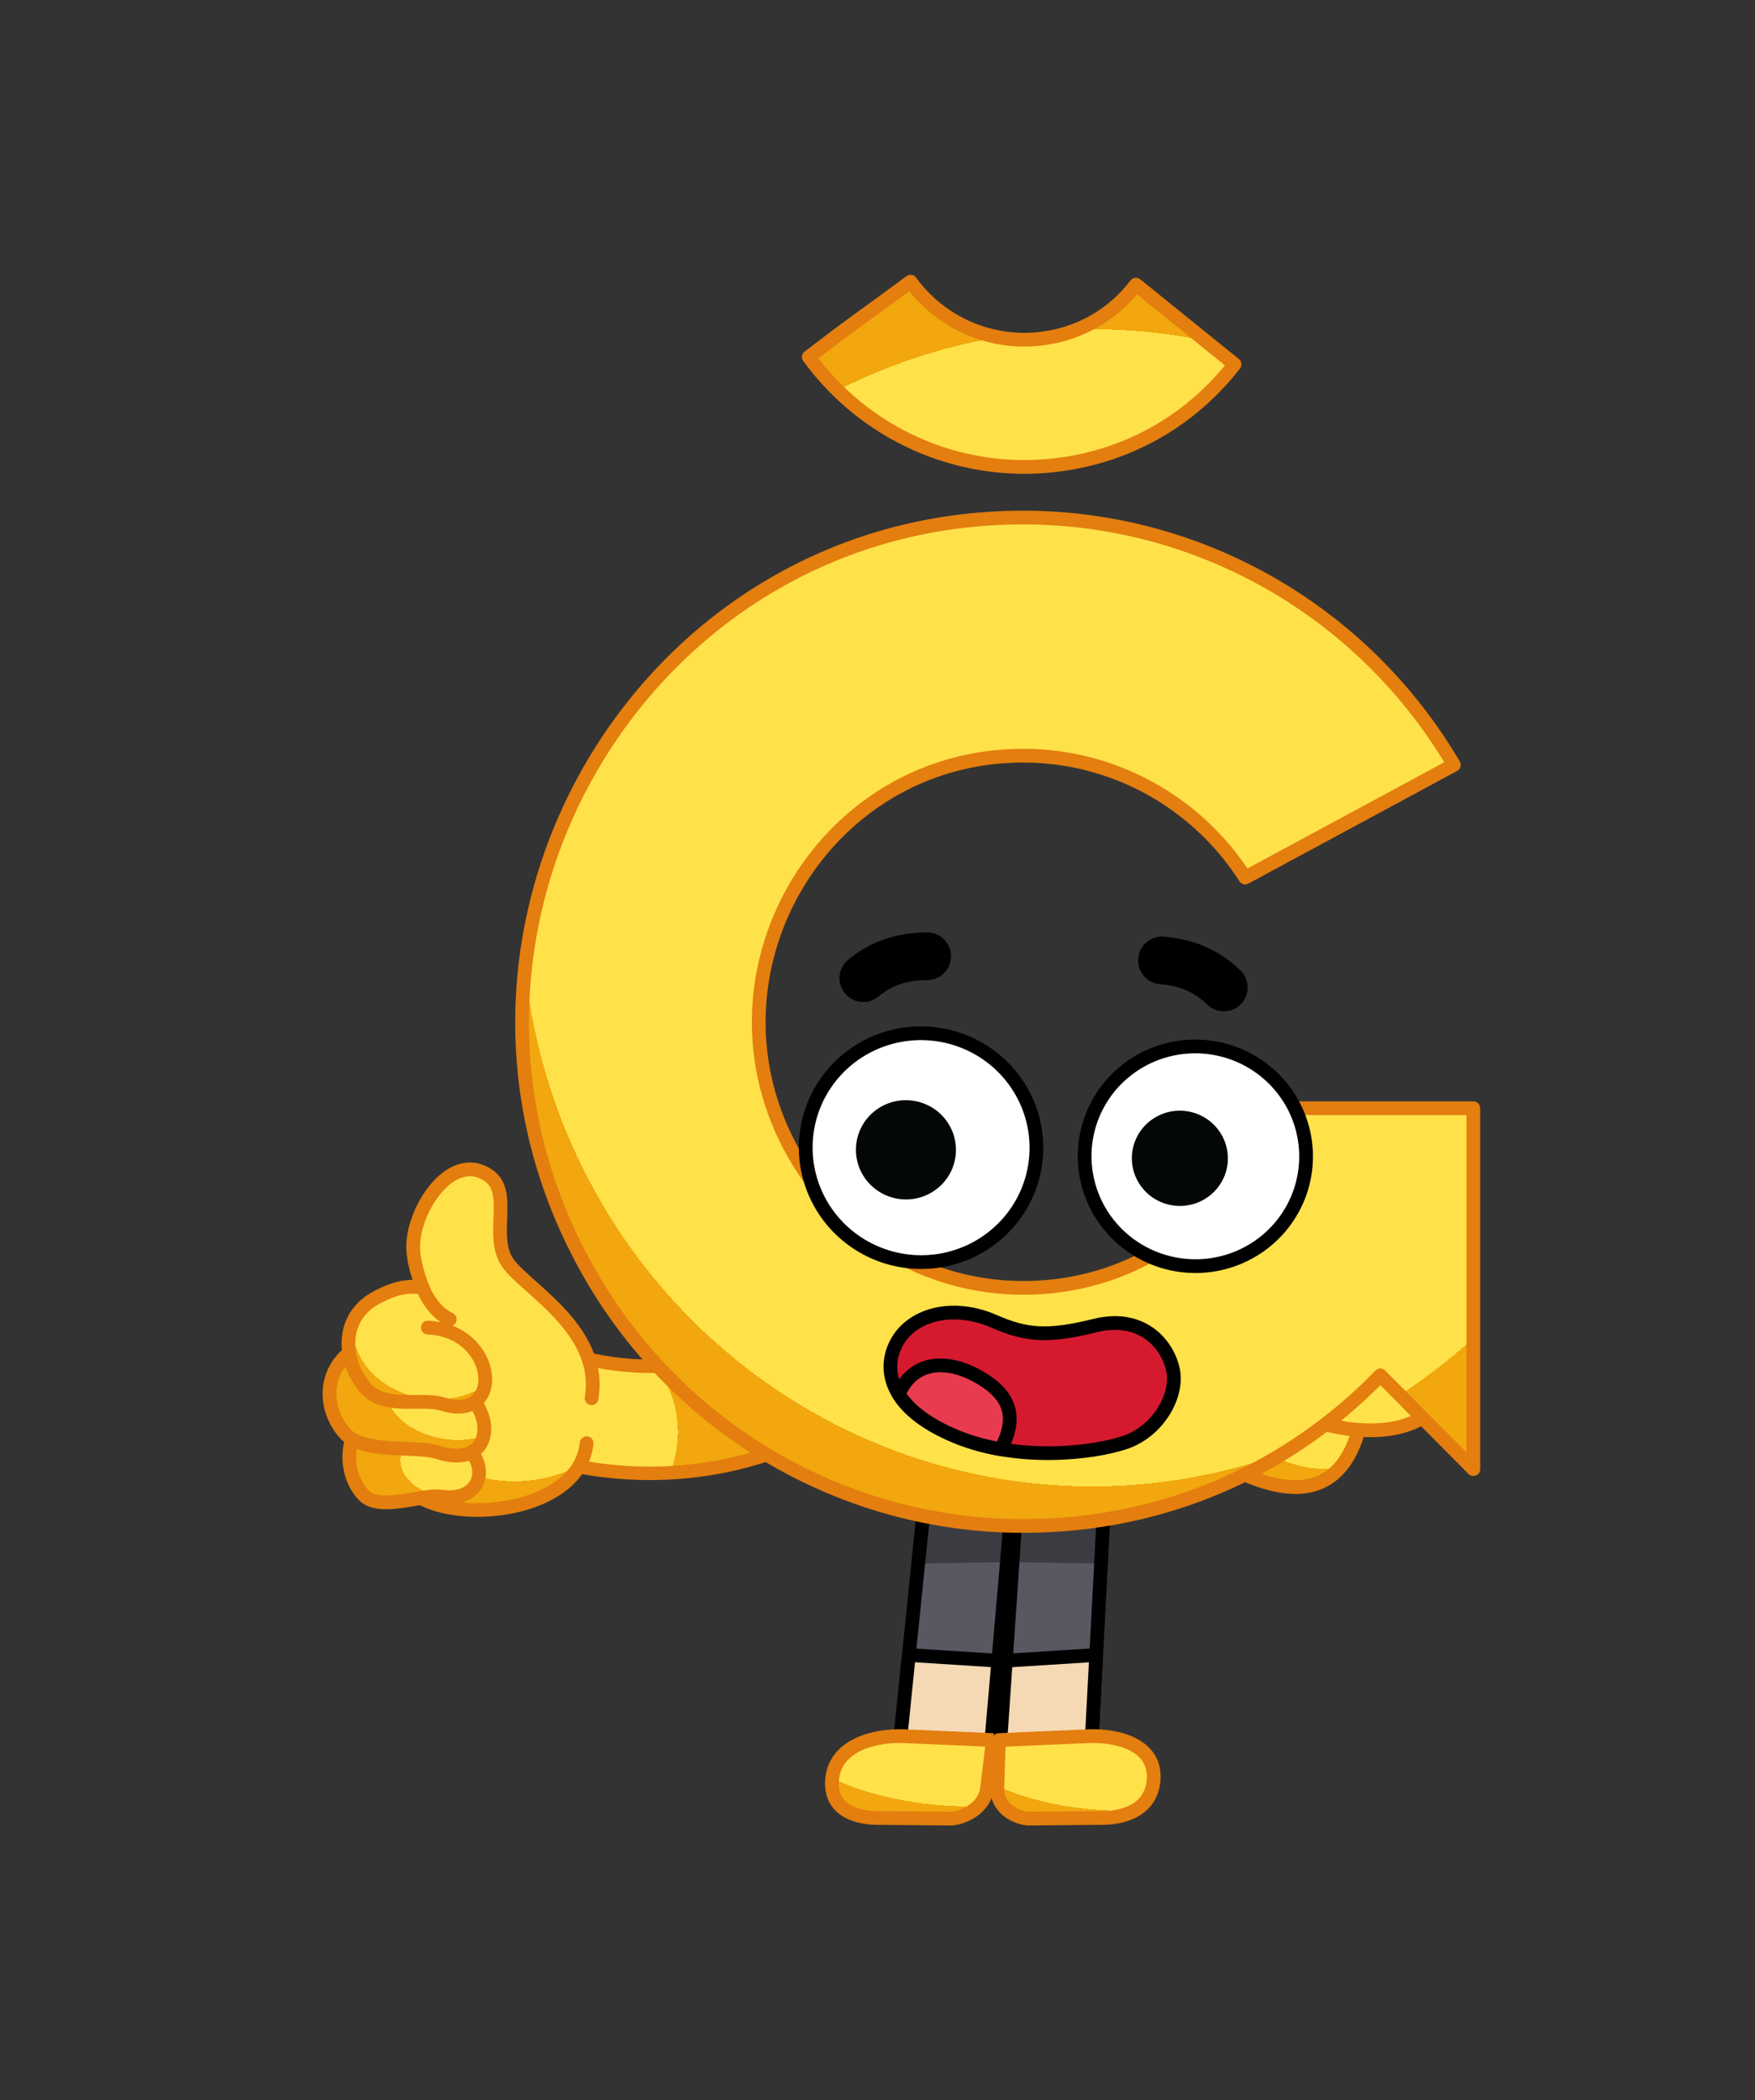 <?xml version="1.0" encoding="UTF-8" standalone="no"?>
<!-- Created with Inkscape (http://www.inkscape.org/) -->

<svg
   width="63.873mm"
   height="76.429mm"
   viewBox="0 0 63.873 76.429"
   version="1.1"
   id="svg1"
   inkscape:version="1.3.2 (9e3d6414e7, 2024-01-14, custom)"
   sodipodi:docname="24dc_mascotte_monnaie_libre_june_perso.svg"
   xmlns:inkscape="http://www.inkscape.org/namespaces/inkscape"
   xmlns:sodipodi="http://sodipodi.sourceforge.net/DTD/sodipodi-0.dtd"
   xmlns:xlink="http://www.w3.org/1999/xlink"
   xmlns="http://www.w3.org/2000/svg"
   xmlns:svg="http://www.w3.org/2000/svg">
  <rect x="0" y="0" width="63.873" height="76.429" fill="#333333" stroke="none"/>
  <sodipodi:namedview
     id="namedview1"
     pagecolor="#ffffff"
     bordercolor="#000000"
     borderopacity="0.25"
     inkscape:showpageshadow="2"
     inkscape:pageopacity="0.0"
     inkscape:pagecheckerboard="0"
     inkscape:deskcolor="#d1d1d1"
     inkscape:document-units="mm"
     inkscape:zoom="2.6084175"
     inkscape:cx="133.98929"
     inkscape:cy="219.29005"
     inkscape:window-width="1920"
     inkscape:window-height="956"
     inkscape:window-x="0"
     inkscape:window-y="27"
     inkscape:window-maximized="1"
     inkscape:current-layer="g1">
    <inkscape:page
       x="0"
       y="0"
       width="63.873"
       height="76.429"
       id="page1"
       margin="10"
       bleed="0" />
  </sodipodi:namedview>
  <defs
     id="defs1">
    <radialGradient
       inkscape:collect="always"
       xlink:href="#linearGradient14"
       id="radialGradient268-7"
       gradientUnits="userSpaceOnUse"
       gradientTransform="matrix(-1.191,0,0,1.275,197.242,-52.776)"
       cx="142.684"
       cy="203.414"
       fx="142.684"
       fy="203.414"
       r="6.059" />
    <linearGradient
       id="linearGradient14"
       inkscape:collect="always">
      <stop
         id="stop13"
         offset="0"
         style="stop-color:#ffe14a;stop-opacity:1;" />
      <stop
         id="stop15"
         offset="0.606"
         style="stop-color:#ffe14a;stop-opacity:1" />
      <stop
         id="stop16"
         offset="0.606"
         style="stop-color:#f1a70d;stop-opacity:1" />
      <stop
         id="stop14"
         offset="1"
         style="stop-color:#f1a70d;stop-opacity:1" />
    </linearGradient>
    <inkscape:path-effect
       fuse_tolerance="0"
       hide_knot="false"
       vertical_pattern="false"
       prop_units="false"
       tang_offset="0"
       normal_offset="0"
       spacing="0"
       scale_y_rel="false"
       prop_scale="1"
       copytype="single_stretched"
       pattern="m 25.405,203.435 h 13.449 c 1.104,0 1.993,0.889 1.993,1.993 0,1.104 -0.889,1.993 -1.993,1.993 H 25.405 c -1.104,0 -1.993,-0.889 -1.993,-1.993 0,-1.104 0.889,-1.993 1.993,-1.993 z"
       lpeversion="1"
       is_visible="true"
       id="path-effect263-2"
       effect="skeletal" />
    <radialGradient
       inkscape:collect="always"
       xlink:href="#linearGradient14"
       id="radialGradient2615"
       gradientUnits="userSpaceOnUse"
       gradientTransform="matrix(-0.982,-0.172,-0.206,1.168,184.831,-172.462)"
       cx="119.92"
       cy="213.504"
       fx="119.92"
       fy="213.504"
       r="9.829" />
    <radialGradient
       inkscape:collect="always"
       xlink:href="#linearGradient14"
       id="radialGradient2617"
       gradientUnits="userSpaceOnUse"
       gradientTransform="matrix(-0.383,-0.067,-0.051,0.289,79.872,5.2)"
       cx="125.744"
       cy="227.994"
       fx="125.744"
       fy="227.994"
       r="6.413" />
    <radialGradient
       inkscape:collect="always"
       xlink:href="#linearGradient14"
       id="radialGradient2619"
       gradientUnits="userSpaceOnUse"
       gradientTransform="matrix(-0.488,-0.086,-0.058,0.331,95.235,-2.467)"
       cx="127.011"
       cy="222.335"
       fx="127.011"
       fy="222.335"
       r="7.732" />
    <radialGradient
       inkscape:collect="always"
       xlink:href="#linearGradient14"
       id="radialGradient2621"
       gradientUnits="userSpaceOnUse"
       gradientTransform="matrix(-0.68,-0.119,-0.099,0.561,128.333,-48.163)"
       cx="128.21"
       cy="216.31"
       fx="128.21"
       fy="216.31"
       r="6.906" />
    <radialGradient
       inkscape:collect="always"
       xlink:href="#linearGradient14"
       id="radialGradient2625"
       gradientUnits="userSpaceOnUse"
       gradientTransform="matrix(-1,0,0,0.864,196.765,-103.598)"
       cx="144.457"
       cy="188.993"
       fx="144.457"
       fy="188.993"
       r="6.059" />
    <linearGradient
       inkscape:collect="always"
       xlink:href="#linearGradient1357"
       id="linearGradient19"
       gradientUnits="userSpaceOnUse"
       x1="98.716"
       y1="105.723"
       x2="98.699"
       y2="104.685"
       gradientTransform="translate(-58.196,-38.944)" />
    <linearGradient
       inkscape:collect="always"
       id="linearGradient1357">
      <stop
         style="stop-color:#585862;stop-opacity:1;"
         offset="0"
         id="stop1353" />
      <stop
         id="stop1359"
         offset="0.488"
         style="stop-color:#585862;stop-opacity:1" />
      <stop
         style="stop-color:#3b3c41;stop-opacity:1"
         offset="0.517"
         id="stop1361" />
      <stop
         style="stop-color:#3b3c41;stop-opacity:1"
         offset="1"
         id="stop1355" />
    </linearGradient>
    <radialGradient
       inkscape:collect="always"
       xlink:href="#linearGradient14"
       id="radialGradient2629"
       gradientUnits="userSpaceOnUse"
       gradientTransform="matrix(1.076,0,0,0.593,-344.364,-169.389)"
       cx="356.625"
       cy="405.081"
       fx="356.625"
       fy="405.081"
       r="12.02" />
    <linearGradient
       inkscape:collect="always"
       xlink:href="#linearGradient1357"
       id="linearGradient18"
       gradientUnits="userSpaceOnUse"
       x1="98.716"
       y1="105.723"
       x2="98.699"
       y2="104.685"
       gradientTransform="matrix(-1,0,-0.155,1,156.02,-38.944)" />
    <radialGradient
       inkscape:collect="always"
       xlink:href="#linearGradient14"
       id="radialGradient2633"
       gradientUnits="userSpaceOnUse"
       gradientTransform="matrix(-1.076,0,-0.092,0.593,462.407,-169.389)"
       cx="352.678"
       cy="405.346"
       fx="352.678"
       fy="405.346"
       r="12.02" />
    <clipPath
       id="clipPath36"
       clipPathUnits="userSpaceOnUse">
      <g
         id="g36">
        <path
           sodipodi:nodetypes="ssssscs"
           inkscape:connector-curvature="0"
           id="path36"
           transform="scale(0.265)"
           d="m 359.465,421.537 c -3.836,-0.168 -9.765,1.126 -9.915,6.34 -0.12,4.168 3.933,4.89 6.165,4.91 l 10.13,0.09 c 1.352,0.012 4.674,-1.159 5.048,-4.219 l 0.805,-6.586 z"
           style="opacity:1;vector-effect:none;fill:#f27b29;fill-opacity:1;stroke:#000000;stroke-width:1.89;stroke-linecap:butt;stroke-linejoin:miter;stroke-miterlimit:4;stroke-dasharray:none;stroke-dashoffset:0;stroke-opacity:1" />
      </g>
    </clipPath>
    <radialGradient
       inkscape:collect="always"
       xlink:href="#linearGradient14"
       id="radialGradient316"
       gradientUnits="userSpaceOnUse"
       gradientTransform="matrix(1.949,0.053,-0.054,1.977,-473.757,-335.091)"
       cx="270.618"
       cy="183.708"
       fx="270.618"
       fy="183.708"
       r="17.559" />
  </defs>
  <g
     inkscape:label="Calque 1"
     inkscape:groupmode="layer"
     id="layer1"
     transform="translate(-4.011,-9.409)">
    <g
       id="g1">
      <path
         inkscape:connector-curvature="0"
         sodipodi:nodetypes="cc"
         transform="matrix(-0.216,-0.955,-0.955,0.216,227.288,43.1)"
         class="UnoptimicedTransforms"
         inkscape:original-d="m 29.588795,192.92493 c -3.786473,4.02519 -3.911677,11.11566 0.647568,15.84046"
         inkscape:path-effect="#path-effect263-2"
         id="path207-2"
         d="m 30.077,195.542 c -0.887,1.452 -1.332,3.244 -1.303,4.995 0.034,1.95 0.708,3.918 1.838,5.552 0.487,0.704 0.41,1.916 -0.377,2.676 -0.787,0.759 -2.127,0.711 -2.901,-0.409 -1.561,-2.257 -2.471,-4.949 -2.544,-7.729 -0.068,-2.493 0.577,-5.008 1.902,-7.162 0.743,-1.208 2.1,-1.29 2.896,-0.541 0.793,0.746 0.901,1.942 0.489,2.618 z"
         style="fill:url(#radialGradient268-7);fill-opacity:1;stroke:#e37e0f;stroke-width:0.5;stroke-linecap:round;stroke-linejoin:round;stroke-miterlimit:4;stroke-dasharray:none;stroke-dashoffset:0;stroke-opacity:1;paint-order:fill markers stroke" />
      <path
         inkscape:connector-curvature="0"
         sodipodi:nodetypes="csssccc"
         inkscape:transform-center-y="-2.906558"
         inkscape:transform-center-x="2.8699193"
         id="path223"
         d="m 25.54,60.291 c 0.437,-2.563 -2.559,-4.072 -3.102,-5.009 -0.57,-0.984 0.218,-2.499 -0.64,-3.093 -1.382,-0.957 -2.819,1.316 -2.748,2.684 0.036,0.69 0.348,1.461 0.628,2.048 -1.053,0.74 -0.62,5.913 -0.254,7.046 1.77,0.879 5.698,0.302 5.938,-2.041"
         style="fill:url(#radialGradient2615);fill-opacity:1;stroke:#e37e0f;stroke-width:0.5;stroke-linecap:round;stroke-linejoin:round;stroke-miterlimit:4;stroke-dasharray:none;stroke-dashoffset:0;stroke-opacity:1;paint-order:fill markers stroke" />
      <path
         inkscape:connector-curvature="0"
         inkscape:transform-center-y="1.2759741"
         inkscape:transform-center-x="6.0838828"
         sodipodi:nodetypes="csssc"
         id="path224"
         d="m 19.906,60.818 c -0.684,-0.057 -1.574,-0.423 -2.225,-0.059 -1.225,0.685 -1.17,2.3 -0.429,3.063 0.582,0.599 2.151,-0.044 2.788,0.046 2.072,0.294 1.806,-2.307 -0.456,-2.205"
         style="fill:url(#radialGradient2617);fill-opacity:1;stroke:#e37e0f;stroke-width:0.5;stroke-linecap:round;stroke-linejoin:round;stroke-miterlimit:4;stroke-dasharray:none;stroke-dashoffset:0;stroke-opacity:1;paint-order:fill markers stroke" />
      <path
         inkscape:connector-curvature="0"
         inkscape:transform-center-y="-0.78158333"
         inkscape:transform-center-x="6.3483808"
         sodipodi:nodetypes="csssc"
         id="path225"
         d="m 19.84,58.49 c -0.801,-0.061 -1.84,-0.531 -2.623,-0.16 -1.474,0.698 -1.5,2.292 -0.645,3.246 0.672,0.749 2.593,0.428 3.358,0.677 2.488,0.809 2.207,-2.591 -0.494,-2.766"
         style="fill:url(#radialGradient2619);fill-opacity:1;stroke:#e37e0f;stroke-width:0.5;stroke-linecap:round;stroke-linejoin:round;stroke-miterlimit:4;stroke-dasharray:none;stroke-dashoffset:0;stroke-opacity:1;paint-order:fill markers stroke" />
      <path
         inkscape:connector-curvature="0"
         inkscape:transform-center-y="-2.648333"
         inkscape:transform-center-x="5.9864689"
         sodipodi:nodetypes="cssscc"
         id="path226"
         d="m 19.58,57.718 c 2.573,0.121 2.804,3.5 0.521,2.778 -0.702,-0.222 -2.087,0.203 -2.759,-0.546 -0.856,-0.954 -1.006,-2.623 0.412,-3.345 0.516,-0.262 1.027,-0.46 1.641,-0.328 0.281,0.643 0.656,0.994 0.984,1.141"
         style="fill:url(#radialGradient2621);fill-opacity:1;stroke:#e37e0f;stroke-width:0.5;stroke-linecap:round;stroke-linejoin:round;stroke-miterlimit:4;stroke-dasharray:none;stroke-dashoffset:0;stroke-opacity:1;paint-order:fill markers stroke" />
      <path
         inkscape:connector-curvature="0"
         style="fill:url(#radialGradient2625);fill-opacity:1;stroke:#e37e0f;stroke-width:0.5;stroke-linecap:round;stroke-linejoin:round;stroke-miterlimit:4;stroke-dasharray:none;stroke-dashoffset:0;stroke-opacity:1;paint-order:fill markers stroke"
         id="path230"
         d="m 52.176,53.552 c 3.312,0.867 5.91,2.704 4.96,5.644 -0.597,1.848 -2.059,2.365 -3.675,2.246 -1.255,-0.092 -2.604,-0.569 -3.714,-1.105 1.11,0.536 2.459,1.012 3.714,1.105 -0.941,3.347 -3.86,1.805 -5.109,1.166 -1.248,-0.639 -3.42,-1.764 -2.369,-4.144 1.052,-2.38 3.131,-1.892 6.887,-0.185 -2.006,-0.911 -3.534,-1.475 -4.682,-1.44" />
      <path
         style="fill:url(#linearGradient19);fill-opacity:1;stroke:#000000;stroke-width:0.5;stroke-linecap:round;stroke-linejoin:round;stroke-opacity:1"
         d="m 37.648,64.166 -0.863,8.439 3.307,0.134 0.768,-8.82 z"
         id="path231"
         inkscape:connector-curvature="0"
         sodipodi:nodetypes="ccccc" />
      <path
         inkscape:connector-curvature="0"
         style="fill:#f5d9b4;fill-opacity:1;stroke:#000000;stroke-width:0.5;stroke-linecap:round;stroke-linejoin:round;stroke-opacity:1"
         d="m 37.089,69.633 -0.304,2.971 3.308,0.134 0.252,-2.897 z"
         id="path619" />
      <path
         style="fill:url(#radialGradient2629);fill-opacity:1;stroke:#e37e0f;stroke-width:0.5;stroke-linecap:round;stroke-linejoin:round;stroke-miterlimit:4;stroke-dasharray:none;stroke-dashoffset:0;stroke-opacity:1;paint-order:fill markers stroke"
         d="m 36.913,72.588 c -1.015,-0.044 -2.584,0.298 -2.623,1.677 -0.032,1.103 1.041,1.294 1.631,1.299 l 2.68,0.024 c 0.358,0.003 1.237,-0.307 1.336,-1.116 l 0.213,-1.743 z"
         id="path233"
         inkscape:connector-curvature="0"
         sodipodi:nodetypes="ssssscs" />
      <path
         style="fill:url(#linearGradient18);fill-opacity:1;stroke:#000000;stroke-width:0.5;stroke-linecap:round;stroke-linejoin:round;stroke-opacity:1"
         d="m 44.195,64.166 -0.445,8.439 -3.328,0.134 0.599,-8.82 z"
         id="path237"
         inkscape:connector-curvature="0"
         sodipodi:nodetypes="ccccc" />
      <path
         inkscape:connector-curvature="0"
         style="fill:#f5d9b4;fill-opacity:1;stroke:#000000;stroke-width:0.5;stroke-linecap:round;stroke-linejoin:round;stroke-opacity:1"
         d="m 43.906,69.633 -0.157,2.971 -3.329,0.134 0.197,-2.897 z"
         id="path238" />
      <path
         style="fill:url(#radialGradient2633);fill-opacity:1;stroke:#e37e0f;stroke-width:0.5;stroke-linecap:round;stroke-linejoin:round;stroke-miterlimit:4;stroke-dasharray:none;stroke-dashoffset:0;stroke-opacity:1;paint-order:fill markers stroke"
         d="m 43.625,72.588 c 1.022,-0.044 2.538,0.298 2.363,1.677 -0.139,1.103 -1.241,1.294 -1.833,1.299 l -2.684,0.024 c -0.358,0.003 -1.189,-0.307 -1.163,-1.116 l 0.057,-1.743 z"
         id="path239"
         inkscape:connector-curvature="0"
         sodipodi:nodetypes="ssssscs" />
      <path
         inkscape:connector-curvature="0"
         sodipodi:nodetypes="ccccsssccscsccccccccc"
         d="m 44.598,49.737 h 13.035 v 13.132 l -3.386,-3.411 c -3.224,3.331 -7.741,5.48 -12.996,5.48 -6.507,0 -12.519,-3.497 -15.772,-9.174 -7.01,-12.232 1.752,-27.522 15.772,-27.522 6.44,0 12.396,3.426 15.672,9.001 l -7.594,4.099 c -1.763,-2.756 -4.802,-4.435 -8.078,-4.435 -7.399,0 -12.024,8.07 -8.324,14.525 1.717,2.996 4.89,4.842 8.324,4.842 2.802,0 5.206,-1.157 6.911,-2.946 z m 0.756,-29.969 3.588,2.898 c -1.519,1.959 -3.793,3.367 -6.585,3.676 -3.456,0.383 -6.852,-1.12 -8.91,-3.943 1.938,-1.481 1.563,-1.156 3.704,-2.74 1.086,1.49 2.879,2.283 4.702,2.081 1.488,-0.165 2.698,-0.922 3.5,-1.972 z"
         class="G main"
         style="fill:url(#radialGradient316);fill-opacity:1;stroke:#e37e0f;stroke-width:0.5;stroke-linecap:round;stroke-linejoin:round;stroke-miterlimit:4;stroke-dasharray:none;stroke-dashoffset:0;stroke-opacity:1"
         id="path243" />
      <path
         inkscape:connector-curvature="0"
         id="path244"
         d="m 41.719,51.495 a 4.198,4.163 4.416 0 1 -4.506,3.828 4.198,4.163 4.416 0 1 -3.865,-4.474 4.198,4.163 4.416 0 1 4.506,-3.828 4.198,4.163 4.416 0 1 3.865,4.474 z"
         style="fill:#ffffff;fill-opacity:1;stroke:#000000;stroke-width:0.5;stroke-linecap:round;stroke-linejoin:round;stroke-miterlimit:4;stroke-dasharray:none;stroke-dashoffset:0;stroke-opacity:1" />
      <path
         inkscape:connector-curvature="0"
         id="path245"
         d="m 51.534,51.796 a 4.03,3.997 4.416 0 1 -4.326,3.675 4.03,3.997 4.416 0 1 -3.71,-4.295 4.03,3.997 4.416 0 1 4.326,-3.675 4.03,3.997 4.416 0 1 3.71,4.295 z"
         style="fill:#ffffff;fill-opacity:1;stroke:#000000;stroke-width:0.5;stroke-linecap:round;stroke-linejoin:round;stroke-miterlimit:4;stroke-dasharray:none;stroke-dashoffset:0;stroke-opacity:1" />
      <path
         inkscape:connector-curvature="0"
         id="path246"
         d="m 38.798,51.39 a 1.82,1.805 4.416 0 1 -1.954,1.66 1.82,1.805 4.416 0 1 -1.676,-1.94 1.82,1.805 4.416 0 1 1.953,-1.66 1.82,1.805 4.416 0 1 1.676,1.94 z"
         style="fill:#030708;fill-opacity:1;stroke:none;stroke-width:0.075;stroke-linecap:round;stroke-linejoin:round;stroke-miterlimit:4;stroke-dasharray:none;stroke-dashoffset:0;stroke-opacity:1" />
      <path
         sodipodi:nodetypes="cc"
         inkscape:connector-curvature="0"
         id="path247"
         d="m 35.43,45.004 c 0.585,-0.486 1.32,-0.798 2.326,-0.797"
         style="fill:none;stroke:#000000;stroke-width:1.733;stroke-linecap:round;stroke-linejoin:round;stroke-miterlimit:4;stroke-dasharray:none;stroke-opacity:1" />
      <path
         style="fill:none;stroke:#000000;stroke-width:1.733;stroke-linecap:round;stroke-linejoin:round;stroke-miterlimit:4;stroke-dasharray:none;stroke-opacity:1"
         d="m 48.552,45.344 c -0.543,-0.533 -1.251,-0.904 -2.253,-0.986"
         id="path248"
         inkscape:connector-curvature="0"
         sodipodi:nodetypes="cc" />
      <path
         inkscape:connector-curvature="0"
         id="path249"
         d="m 48.694,51.694 a 1.747,1.733 4.416 0 1 -1.875,1.593 1.747,1.733 4.416 0 1 -1.609,-1.862 1.747,1.733 4.416 0 1 1.875,-1.593 1.747,1.733 4.416 0 1 1.609,1.862 z"
         style="fill:#030708;fill-opacity:1;stroke:none;stroke-width:0.072;stroke-linecap:round;stroke-linejoin:round;stroke-miterlimit:4;stroke-dasharray:none;stroke-dashoffset:0;stroke-opacity:1" />
      <path
         inkscape:transform-center-y="-27.544827"
         inkscape:transform-center-x="5.229913"
         sodipodi:nodetypes="sssssss"
         inkscape:connector-curvature="0"
         id="path250"
         d="m 36.597,58.36 c -0.471,0.997 -0.114,2.375 2.242,3.336 2.224,0.907 4.925,0.604 6.118,0.202 1.193,-0.402 1.942,-1.694 1.746,-2.636 -0.194,-0.931 -1.119,-2.04 -2.838,-1.616 -1.719,0.424 -2.497,0.361 -3.687,-0.158 -1.529,-0.667 -3.061,-0.23 -3.581,0.872 z"
         style="fill:#d51a2f;fill-opacity:1;stroke:#000000;stroke-width:0.5;stroke-linecap:round;stroke-linejoin:round;stroke-miterlimit:4;stroke-dasharray:none;stroke-dashoffset:0;stroke-opacity:1;paint-order:fill markers stroke" />
      <path
         style="fill:#e93b50;fill-opacity:1;stroke:#000000;stroke-width:0.5;stroke-linecap:round;stroke-linejoin:round;stroke-miterlimit:4;stroke-dasharray:none;stroke-dashoffset:0;stroke-opacity:1"
         d="m 38.912,59.198 c -0.9,-0.267 -1.771,-0.043 -2.194,0.944 0.345,0.555 1.011,1.101 2.121,1.554 0.515,0.21 1.057,0.355 1.599,0.449 0.565,-1.079 0.463,-1.953 -0.904,-2.688 -0.206,-0.11 -0.415,-0.198 -0.622,-0.26 z"
         id="path251"
         inkscape:connector-curvature="0"
         sodipodi:nodetypes="ccscsc" />
    </g>
  </g>
</svg>
